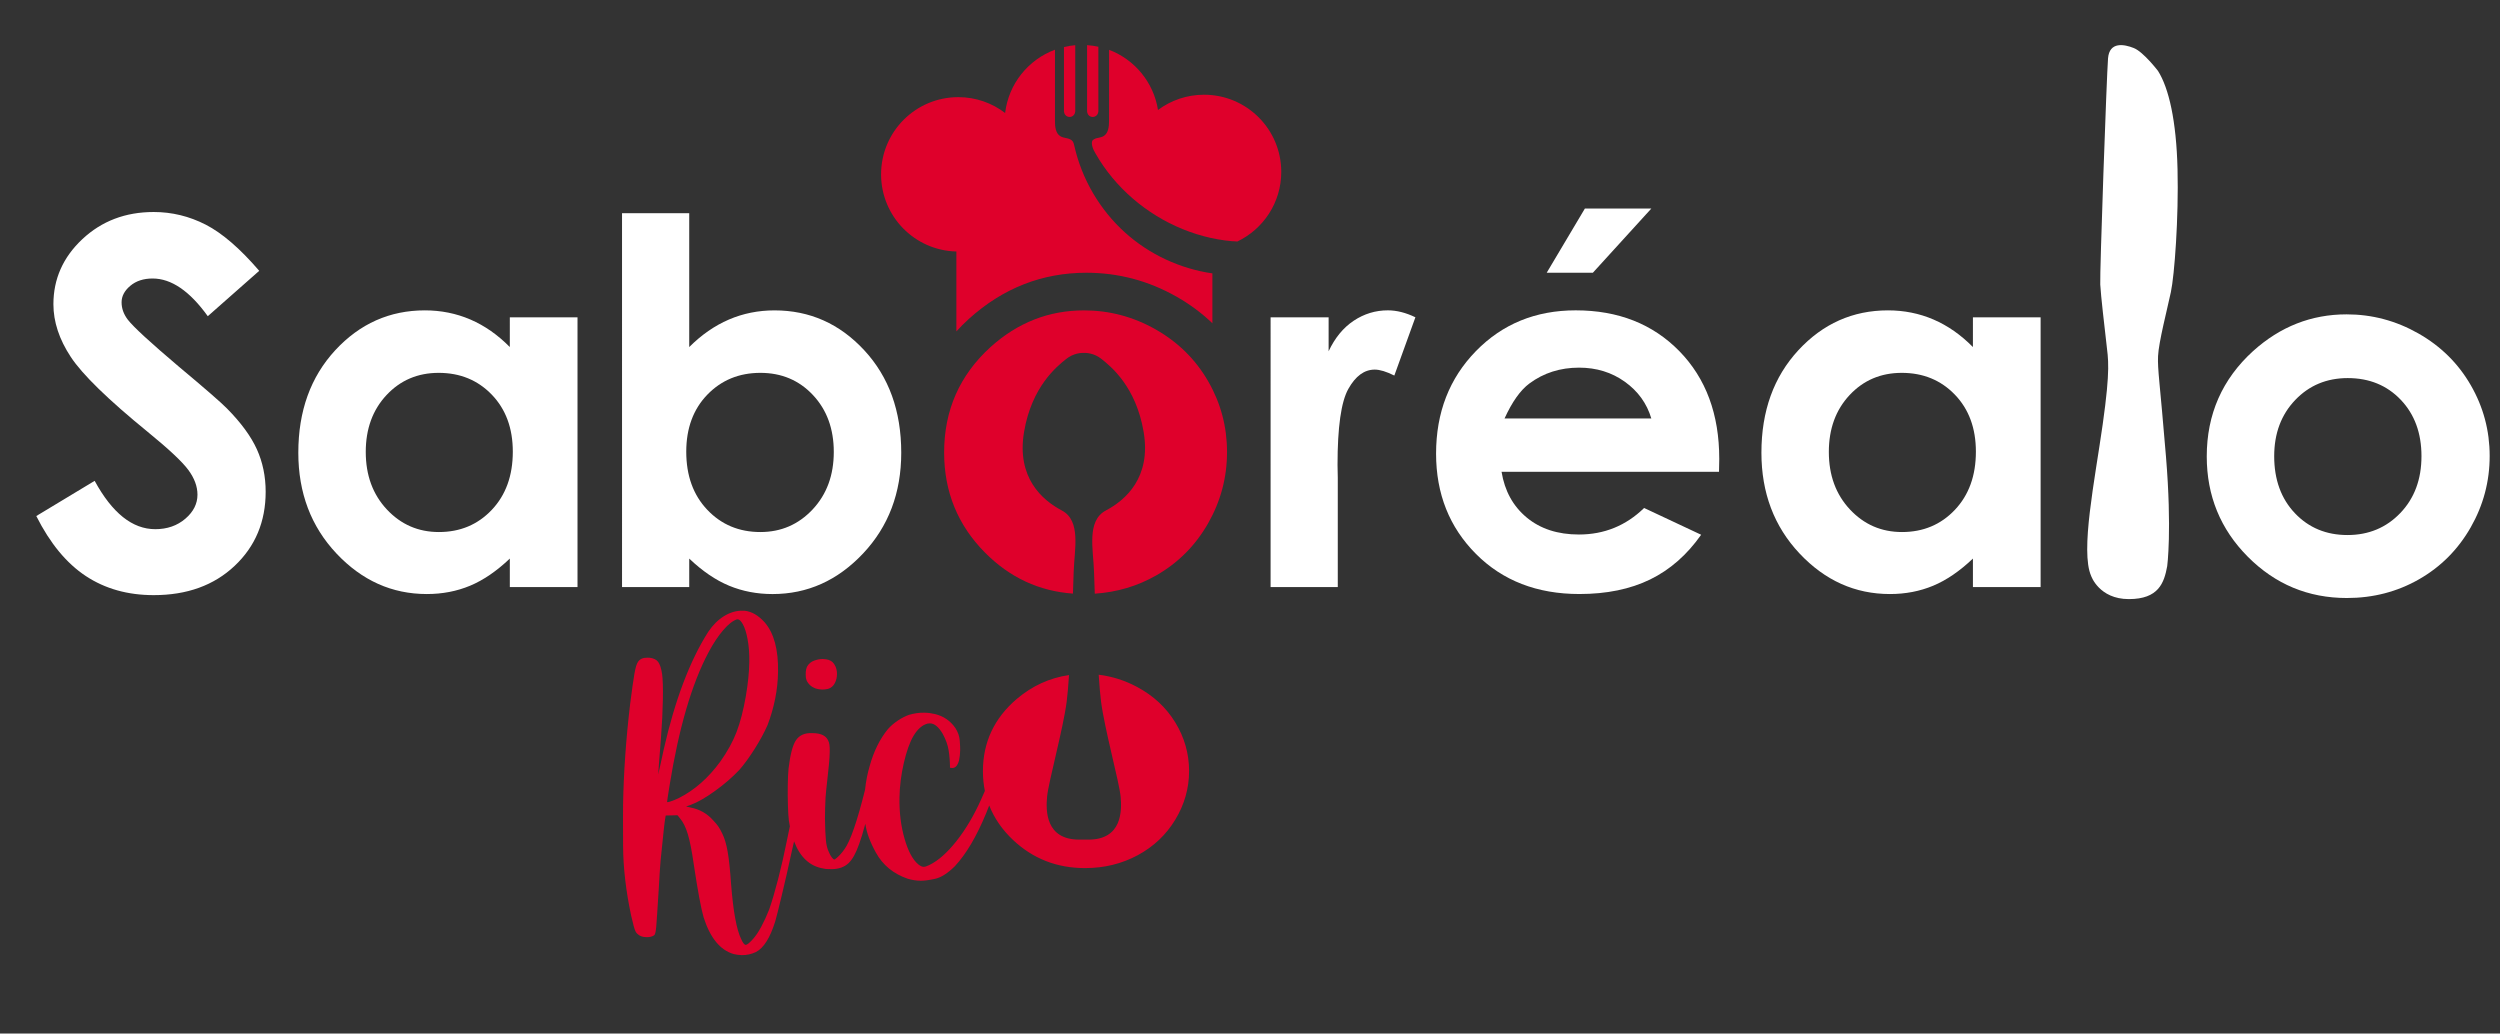 <svg xmlns="http://www.w3.org/2000/svg" xmlns:xlink="http://www.w3.org/1999/xlink" id="Capa_1" x="0px" y="0px" viewBox="0 0 1314.52 543.45" style="enable-background:new 0 0 1314.52 543.45;" xml:space="preserve"><rect x="0" y="0" width="1314.52" height="543.45" fill="#333333" stroke="none"/><style type="text/css">	.st0{fill:#FFFFFF;}	.st1{fill:#DF002B;}</style><g>	<path class="st0" d="M136.3,142.4l-27.04,23.86c-9.5-13.21-19.16-19.82-29-19.82c-4.79,0-8.71,1.28-11.76,3.85  c-3.05,2.56-4.57,5.46-4.57,8.67c0,3.22,1.09,6.26,3.27,9.13c2.96,3.83,11.89,12.04,26.77,24.64  c13.93,11.65,22.38,18.99,25.34,22.03c7.4,7.48,12.64,14.62,15.74,21.45c3.09,6.82,4.64,14.28,4.64,22.36  c0,15.73-5.44,28.73-16.32,38.98c-10.88,10.26-25.06,15.38-42.55,15.38c-13.66,0-25.56-3.35-35.7-10.04s-18.82-17.21-26.04-31.55  l30.69-18.51c9.23,16.95,19.85,25.42,31.86,25.42c6.27,0,11.53-1.83,15.8-5.48c4.27-3.65,6.4-7.87,6.4-12.65  c0-4.35-1.61-8.69-4.83-13.04c-3.22-4.35-10.32-11-21.29-19.95c-20.9-17.03-34.39-30.18-40.49-39.44s-9.14-18.49-9.14-27.71  c0-13.3,5.07-24.71,15.21-34.22s22.65-14.28,37.53-14.28c9.57,0,18.69,2.22,27.35,6.65C116.83,122.58,126.21,130.66,136.3,142.4z"></path>	<path class="st0" d="M268.07,166.84h35.59V308.7h-35.59V293.7c-6.95,6.61-13.91,11.36-20.9,14.28c-6.99,2.91-14.56,4.37-22.73,4.37  c-18.32,0-34.16-7.11-47.53-21.32c-13.37-14.21-20.05-31.88-20.05-53c0-21.9,6.47-39.85,19.4-53.85  c12.94-13.99,28.65-20.99,47.14-20.99c8.51,0,16.49,1.61,23.96,4.82c7.47,3.22,14.37,8.04,20.71,14.47V166.84z M230.66,196.05  c-11,0-20.14,3.89-27.42,11.67c-7.28,7.78-10.92,17.75-10.92,29.92c0,12.26,3.7,22.34,11.11,30.25  c7.41,7.91,16.52,11.86,27.35,11.86c11.18,0,20.44-3.89,27.81-11.67c7.36-7.78,11.05-17.97,11.05-30.57  c0-12.34-3.68-22.34-11.05-29.99C251.23,199.88,241.92,196.05,230.66,196.05z"></path>	<path class="st0" d="M362.4,112.09v70.4c6.43-6.43,13.39-11.26,20.86-14.47c7.47-3.21,15.47-4.82,23.99-4.82  c18.51,0,34.25,7,47.2,20.99c12.95,14,19.43,31.94,19.43,53.85c0,21.12-6.69,38.79-20.08,53c-13.39,14.21-29.25,21.32-47.59,21.32  c-8.17,0-15.78-1.46-22.82-4.37c-7.04-2.91-14.04-7.67-20.99-14.28v14.99h-35.33V112.09H362.4z M399.82,196.05  c-11.21,0-20.51,3.83-27.9,11.47c-7.39,7.65-11.08,17.65-11.08,29.99c0,12.6,3.69,22.8,11.08,30.57  c7.39,7.78,16.69,11.67,27.9,11.67c10.86,0,20.01-3.95,27.44-11.86c7.43-7.91,11.15-17.99,11.15-30.25  c0-12.17-3.65-22.14-10.95-29.92C420.16,199.94,410.95,196.05,399.82,196.05z"></path>	<path class="st0" d="M668.09,166.84h30.51v17.86c3.3-7.04,7.69-12.39,13.17-16.04c5.48-3.65,11.47-5.48,17.99-5.48  c4.61,0,9.43,1.22,14.47,3.65l-11.08,30.64c-4.17-2.09-7.61-3.13-10.3-3.13c-5.48,0-10.1,3.39-13.89,10.17s-5.67,20.08-5.67,39.9  l0.13,6.91v57.37h-35.33V166.84z"></path>	<path class="st0" d="M903.87,248.07H789.53c1.65,10.08,6.06,18.1,13.23,24.05c7.17,5.95,16.32,8.93,27.44,8.93  c13.3,0,24.73-4.65,34.29-13.95l29.99,14.08c-7.47,10.61-16.43,18.45-26.86,23.53c-10.43,5.08-22.82,7.63-37.16,7.63  c-22.25,0-40.37-7.02-54.37-21.06c-13.99-14.04-20.99-31.62-20.99-52.74c0-21.64,6.98-39.61,20.93-53.91  c13.95-14.3,31.44-21.45,52.48-21.45c22.34,0,40.5,7.15,54.5,21.45C897,198.94,904,217.82,904,241.29L903.87,248.07z   M868.28,220.04c-2.35-7.91-6.99-14.34-13.91-19.3c-6.92-4.95-14.95-7.43-24.09-7.43c-9.92,0-18.63,2.78-26.12,8.34  c-4.7,3.48-9.05,9.6-13.06,18.38H868.28z"></path>	<path class="st0" d="M1037.38,166.84h35.59V308.7h-35.59V293.7c-6.95,6.61-13.91,11.36-20.9,14.28  c-6.99,2.91-14.56,4.37-22.73,4.37c-18.32,0-34.16-7.11-47.53-21.32c-13.37-14.21-20.05-31.88-20.05-53  c0-21.9,6.47-39.85,19.4-53.85c12.94-13.99,28.65-20.99,47.14-20.99c8.51,0,16.49,1.61,23.96,4.82  c7.47,3.22,14.37,8.04,20.71,14.47V166.84z M999.96,196.05c-11,0-20.14,3.89-27.42,11.67c-7.28,7.78-10.92,17.75-10.92,29.92  c0,12.26,3.7,22.34,11.11,30.25c7.41,7.91,16.52,11.86,27.35,11.86c11.18,0,20.44-3.89,27.81-11.67  c7.36-7.78,11.05-17.97,11.05-30.57c0-12.34-3.68-22.34-11.05-29.99C1020.53,199.88,1011.22,196.05,999.96,196.05z"></path>	<g>		<path class="st0" d="M1134.69,37.28c0,0-7.67-10.02-12.72-12.02c-5.03-2.01-12.84-3.53-13.55,5.44   c-0.72,8.97-4.4,112.92-4.09,118.9c0.32,5.99,2.24,22.23,3.21,30.78c0.96,8.55,2.24,13.26-1.92,42.74   c-4.17,29.49-11.84,66.67-6.08,79.71c0,0,4.14,12.18,19.83,12.18c15.67,0,18.55-8.55,20.16-17.31c0,0,2.56-18.8-0.65-57.7   c-3.19-38.89-4.48-45.52-4.16-52.78c0.32-7.26,4.81-24.58,6.72-33.55c1.93-8.97,4.16-39.32,3.52-64.76   C1144.34,63.48,1140.41,46.33,1134.69,37.28z"></path>	</g>	<path class="st0" d="M1233.87,165.29c13.39,0,25.97,3.35,37.74,10.04c11.78,6.69,20.97,15.78,27.57,27.25  c6.61,11.47,9.91,23.86,9.91,37.16c0,13.39-3.32,25.9-9.97,37.55c-6.65,11.65-15.71,20.75-27.18,27.31  c-11.47,6.56-24.12,9.84-37.94,9.84c-20.34,0-37.7-7.24-52.09-21.71c-14.39-14.47-21.58-32.05-21.58-52.74  c0-22.16,8.13-40.63,24.38-55.41C1198.97,171.72,1215.35,165.29,1233.87,165.29z M1234.45,198.8c-11.06,0-20.27,3.85-27.62,11.54  s-11.04,17.54-11.04,29.53c0,12.34,3.64,22.34,10.9,29.99c7.27,7.65,16.48,11.47,27.62,11.47s20.42-3.87,27.82-11.6  c7.4-7.74,11.1-17.69,11.1-29.86c0-12.17-3.64-22.05-10.9-29.66C1255.07,202.6,1245.77,198.8,1234.45,198.8z"></path>	<path class="st1" d="M574.52,73.77c-0.19,0.24-1.03,1.59,0.5,5.05c0.33,0.62,0.66,1.25,1,1.86c2.54,4.47,5.49,8.71,8.77,12.67  c3.28,3.96,6.9,7.64,10.79,11.01c3.9,3.37,8.07,6.42,12.45,9.11c4.39,2.69,8.99,5.03,13.76,6.98c4.76,1.95,9.68,3.5,14.7,4.62  c2.51,0.56,5.04,1.01,7.59,1.35c1.27,0.17,2.55,0.31,3.83,0.42c0.38,0.03,1.78,0.01,2.68,0.16c13.66-6.54,23.11-20.45,23.11-36.6  c0-22.42-18.17-40.59-40.59-40.59c-9.08,0-17.46,2.98-24.23,8.02c-2.28-14.55-12.3-26.54-25.71-31.63  c-0.01,12.43-0.01,24.85-0.02,37.28c0,3.06-0.34,6.72-3.03,8.19c-1.17,0.64-2.57,0.7-3.85,1.08  C575.53,73,574.95,73.34,574.52,73.77z"></path>	<path class="st1" d="M562.4,61.5c1.56,0,2.8-1.21,2.92-2.74h0.05V23.76c-2.03,0.17-4,0.51-5.93,0.97v34.04h0.05  C559.61,60.29,560.85,61.5,562.4,61.5z"></path>	<path class="st1" d="M574.56,61.5c1.56,0,2.8-1.21,2.92-2.74h0.05V24.58c-1.93-0.42-3.91-0.71-5.93-0.85v35.04h0.05  C571.76,60.29,573,61.5,574.56,61.5z"></path>	<path class="st1" d="M509.45,167.67c17.92-16.17,38.52-24.26,61.8-24.26c16.83,0,32.65,4.21,47.46,12.62  c6.99,3.98,13.24,8.64,18.78,13.96v-26.24c-16.99-2.44-33.22-10-45.96-21.5c-13.27-11.97-22.72-28.12-26.64-45.55  c-0.19-0.86-0.39-1.75-0.92-2.44c-1.42-1.85-4.34-1.42-6.35-2.59c-2.61-1.52-2.92-5.11-2.91-8.13c0-12.47,0-24.93,0.01-37.4  c-14.03,5.2-24.41,17.92-26.21,33.28c-6.83-5.23-15.37-8.34-24.64-8.34c-22.42,0-40.59,18.17-40.59,40.59  c0,22.08,17.64,40.04,39.59,40.57v42.01C504.92,171.99,507.11,169.8,509.45,167.67z"></path>	<g>		<path class="st1" d="M428.84,362.01c1.17,0.36,2.31,0.54,3.41,0.56c1.01,0.02,2.02-0.09,3.04-0.33c2.29-0.63,3.79-2.42,4.52-5.36   c0.18-0.84,0.28-1.64,0.29-2.4c0.03-1.94-0.44-3.68-1.43-5.21c-0.9-1.45-2.32-2.32-4.26-2.6c-0.59-0.09-1.18-0.15-1.77-0.16   c-1.35-0.02-2.83,0.25-4.44,0.81c-1.61,0.56-2.85,1.55-3.72,2.97c-0.52,1-0.8,2.26-0.82,3.78l-0.01,0.76   c-0.02,1.1,0.13,2.07,0.46,2.92C425.09,359.8,426.67,361.22,428.84,362.01z"></path>		<path class="st1" d="M617.97,379.86c-4.81-7.86-11.51-14.07-20.09-18.66c-6.4-3.42-13.13-5.56-20.18-6.43   c0.38,5.72,0.8,10.67,1.23,14.08c1.84,14.4,9.54,42.23,10.29,49.91c0.73,7.68,0.73,22.72-16.91,22.72h-2.01h-0.81h-2.01   c-17.65,0-17.65-15.04-16.9-22.72c0.74-7.68,8.45-35.51,10.3-49.91c0.43-3.37,0.84-8.25,1.22-13.89   c-10.13,1.46-19.31,5.63-27.51,12.58c-11.84,10.12-17.76,22.76-17.76,37.94c0,3.61,0.34,7.08,1.02,10.41   c-0.78,1.81-1.47,3.37-2.04,4.63c-3.77,8.37-8.06,15.61-12.89,21.72c-4.83,6.11-9.58,10.31-14.25,12.59   c-1.28,0.65-2.29,0.97-3.05,0.96c-0.76-0.01-1.64-0.41-2.64-1.18c-2.99-2.41-5.45-6.94-7.36-13.59   c-1.91-6.65-2.8-13.85-2.67-21.61c0.1-5.98,0.86-12.04,2.27-18.17c1.41-6.13,3.11-10.91,5.11-14.33c2.17-3.59,4.65-5.74,7.44-6.45   c0.42-0.08,0.84-0.11,1.27-0.1c2.28,0.04,4.48,1.85,6.61,5.42c1.63,2.98,2.68,5.89,3.14,8.72c0.46,2.83,0.7,5.89,0.73,9.18   l1.14,0.15c1.69,0.03,2.89-1.3,3.61-3.99c0.36-1.68,0.57-3.49,0.6-5.43c0.02-1.09-0.06-2.78-0.23-5.06   c-0.17-2.28-0.96-4.48-2.35-6.62c-2.64-3.75-6.18-6.18-10.63-7.26c-1.85-0.45-3.74-0.7-5.68-0.73c-2.61-0.04-5.28,0.33-7.99,1.13   c-2.04,0.72-4.06,1.77-6.06,3.12c-2,1.36-3.69,2.83-5.07,4.4c-4.22,5.16-7.41,11.59-9.56,19.31c-1.22,4.13-2.02,8.33-2.46,12.6   c-4.16,16.68-7.79,27.13-10.87,31.31c-0.52,0.75-1.14,1.54-1.87,2.37c-0.73,0.83-1.44,1.54-2.12,2.11   c-0.69,0.58-1.11,0.87-1.28,0.86c-0.34-0.01-0.8-0.39-1.37-1.16c-0.58-0.77-1.07-1.66-1.47-2.68c-0.82-1.61-1.35-3.71-1.6-6.29   c-0.25-2.58-0.42-6.39-0.5-11.45l0.09-5.56c0.03-1.69,0.1-3.48,0.22-5.37c0.12-1.89,0.42-4.99,0.92-9.28   c0.79-6.56,1.2-11.36,1.26-14.4l0.02-1.01c0.04-2.53-0.22-4.3-0.79-5.32c-1.14-2.55-3.77-3.86-7.9-3.93l-1.01-0.02   c-3.62-0.06-6.3,1.18-8.03,3.72c-1.73,2.54-3.04,7.52-3.92,14.92c-0.2,2.02-0.34,4.84-0.4,8.47c-0.06,3.62-0.04,7.23,0.07,10.81   c0.11,3.59,0.27,6.26,0.5,8.04c0.16,1.05,0.33,2.05,0.53,3.03c-0.14,0.66-0.28,1.3-0.42,1.96c-0.55,2.56-0.96,4.56-1.24,5.99   c-1.29,6.55-2.8,13.15-4.51,19.78c-1.72,6.63-3.28,11.96-4.7,15.98c-1.24,3.18-2.62,6.2-4.14,9.04c-1.52,2.84-3.02,5.05-4.47,6.63   c-1.8,1.99-3.04,2.98-3.72,2.97c-0.76-0.01-1.58-1.08-2.47-3.2c-2.36-4.85-4.1-14.32-5.21-28.42c-0.54-7.77-1.16-13.59-1.85-17.48   c-0.69-3.89-1.61-6.98-2.75-9.28c-0.81-1.7-1.55-3.02-2.21-3.96c-0.66-0.94-1.53-1.96-2.6-3.08c-3.14-3.59-7.11-5.85-11.9-6.78   l-2.39-0.55l2.42-0.84c3.65-1.37,7.91-3.8,12.77-7.31c4.87-3.5,9.14-7.2,12.84-11.1c2.66-3.07,5.36-6.78,8.09-11.12   c2.73-4.34,4.97-8.47,6.72-12.41c3.53-9.3,5.38-18.63,5.53-27.98c0.2-11.71-2.14-20.4-7.02-26.04c-3.31-3.68-6.82-5.72-10.52-6.12   l-1.14-0.02c-3.29-0.06-6.51,0.88-9.66,2.81c-3.15,1.93-5.94,4.68-8.36,8.27c-9.7,15.26-17.52,35.91-23.44,61.95   c-0.27,1.26-0.55,2.56-0.83,3.91c-0.64,2.77-1.09,4.83-1.37,6.17l-0.68,3.02l0.34-4.93c0.11-1.43,0.27-3.54,0.49-6.31   c0.22-2.78,0.43-5.6,0.65-8.46c0.54-6.9,0.86-13.47,0.97-19.71c0.11-6.24-0.03-10.71-0.4-13.41c-0.45-3.04-1.16-5.18-2.1-6.42   c-0.95-1.24-2.48-1.96-4.58-2.17l-1.01-0.02c-2.36-0.04-4.02,0.69-4.97,2.19c-0.69,0.92-1.32,2.97-1.88,6.16   c-0.56,3.2-1.33,8.62-2.3,16.28c-2.17,18.43-3.39,35.98-3.68,52.67c-0.05,3.2-0.05,10.45,0.01,21.75   c0.06,11.3,1.46,23.42,4.19,36.37c0.55,2.37,1,4.23,1.36,5.59c0.36,1.36,0.7,2.35,1.03,2.99c0.33,0.64,0.74,1.13,1.24,1.47   c1.08,0.95,2.5,1.43,4.27,1.46l0.51,0.01c1.43,0.02,2.66-0.29,3.68-0.95c0.26-0.16,0.47-0.56,0.65-1.19   c0.18-0.63,0.34-1.74,0.5-3.34c0.15-1.6,0.32-3.93,0.5-7.01c0.18-3.07,0.44-7.14,0.78-12.19c0.14-3.12,0.31-6.15,0.53-9.1   c0.22-2.95,0.38-5.14,0.49-6.57c1.32-13.3,2.12-20.62,2.4-21.96l0.28-1.64l3.16-0.07l3.04-0.07l1.36,1.67   c1.65,1.97,3.02,4.75,4.09,8.35c1.08,3.6,2.11,8.82,3.09,15.67c2.12,14.12,3.86,23.46,5.21,28.04   c3.44,10.77,8.69,17.18,15.73,19.24c1.51,0.36,2.94,0.56,4.29,0.58c2.61,0.04,5.11-0.5,7.49-1.64c4.08-2.12,7.46-7.5,10.14-16.14   c0.54-1.84,1.67-6.34,3.39-13.47c1.72-7.14,3.55-15.16,5.47-24.06c0.36-1.54,0.7-3.04,1.03-4.52c3.15,8.35,8.29,13.13,15.44,14.29   c0.59,0.18,1.34,0.28,2.27,0.29c0.93,0.02,1.77,0.03,2.53,0.04c3.46-0.11,6.24-1.14,8.34-3.08c2.1-1.94,3.99-5.35,5.67-10.21   c0.94-2.53,2.02-6.06,3.23-10.59c0.58,4.51,2.45,9.6,5.61,15.29c3.6,6.47,9.09,10.99,16.46,13.56c2.26,0.71,4.58,1.09,6.94,1.13   c1.94,0.03,4.49-0.3,7.67-1.01c3.17-0.7,6.65-2.92,10.42-6.65c5.93-6.39,11.4-15.66,16.41-27.8c0.58-1.44,1.11-2.81,1.63-4.13   c2.6,6.65,6.74,12.68,12.44,18.08c10.48,9.91,23.13,14.86,37.94,14.86c10.07,0,19.28-2.25,27.64-6.74   c8.36-4.49,14.96-10.73,19.8-18.7c4.84-7.98,7.27-16.55,7.27-25.71C625.19,396.2,622.78,387.72,617.97,379.86z M356.98,419.6   c-1.7,0.81-3.19,1.42-4.46,1.82c-0.76,0.24-1.27,0.36-1.52,0.35c-0.17,0-0.25-0.05-0.25-0.13c0-0.08,0.12-0.95,0.36-2.59   c0.24-1.64,0.55-3.6,0.92-5.87c4.9-30.35,11.75-53.76,20.54-70.22c2.44-4.59,4.99-8.45,7.66-11.57c2.67-3.12,5.1-5.04,7.31-5.76   l0.38,0.01c0.84,0.01,1.75,0.92,2.74,2.7c0.98,1.79,1.78,4.33,2.4,7.63c0.7,3.64,1.01,7.73,0.93,12.28   c-0.09,5.31-0.7,11.24-1.82,17.8c-1.31,7.48-2.93,13.76-4.87,18.82c-1.94,5.07-4.77,10.22-8.48,15.47   C372.5,409.03,365.23,415.44,356.98,419.6z"></path>	</g>	<path class="st1" d="M558.29,268.4c-10.29-5.44-23.88-17.27-19.84-41.27c4.04-23.99,17.39-34.55,22.11-38.34  c3.94-3.16,8.07-3.27,9.34-3.23c1.26-0.04,5.4,0.07,9.33,3.23c4.71,3.78,18.07,14.34,22.11,38.34c4.05,24-9.55,35.83-19.84,41.27  c-10.29,5.44-6.62,20.47-6.25,32.31c0.08,2.58,0.21,6.6,0.39,11.45c11.67-0.77,22.47-3.98,32.39-9.65  c11.47-6.56,20.53-15.67,27.18-27.31c6.65-11.65,9.97-24.16,9.97-37.55c0-13.3-3.3-25.68-9.91-37.16  c-6.61-11.47-15.8-20.55-27.57-27.25c-11.78-6.69-24.36-10.04-37.74-10.04c-18.51,0-34.9,6.43-49.15,19.3  c-16.25,14.78-24.38,33.25-24.38,55.41c0,20.69,7.19,38.27,21.58,52.74c12.96,13.04,28.35,20.18,46.15,21.47  c0.18-4.83,0.31-8.83,0.38-11.41C564.92,288.87,568.58,273.83,558.29,268.4z"></path>	<polygon class="st0" points="813.27,143.41 837.54,143.41 868.28,109.66 833.34,109.66  "></polygon></g></svg>